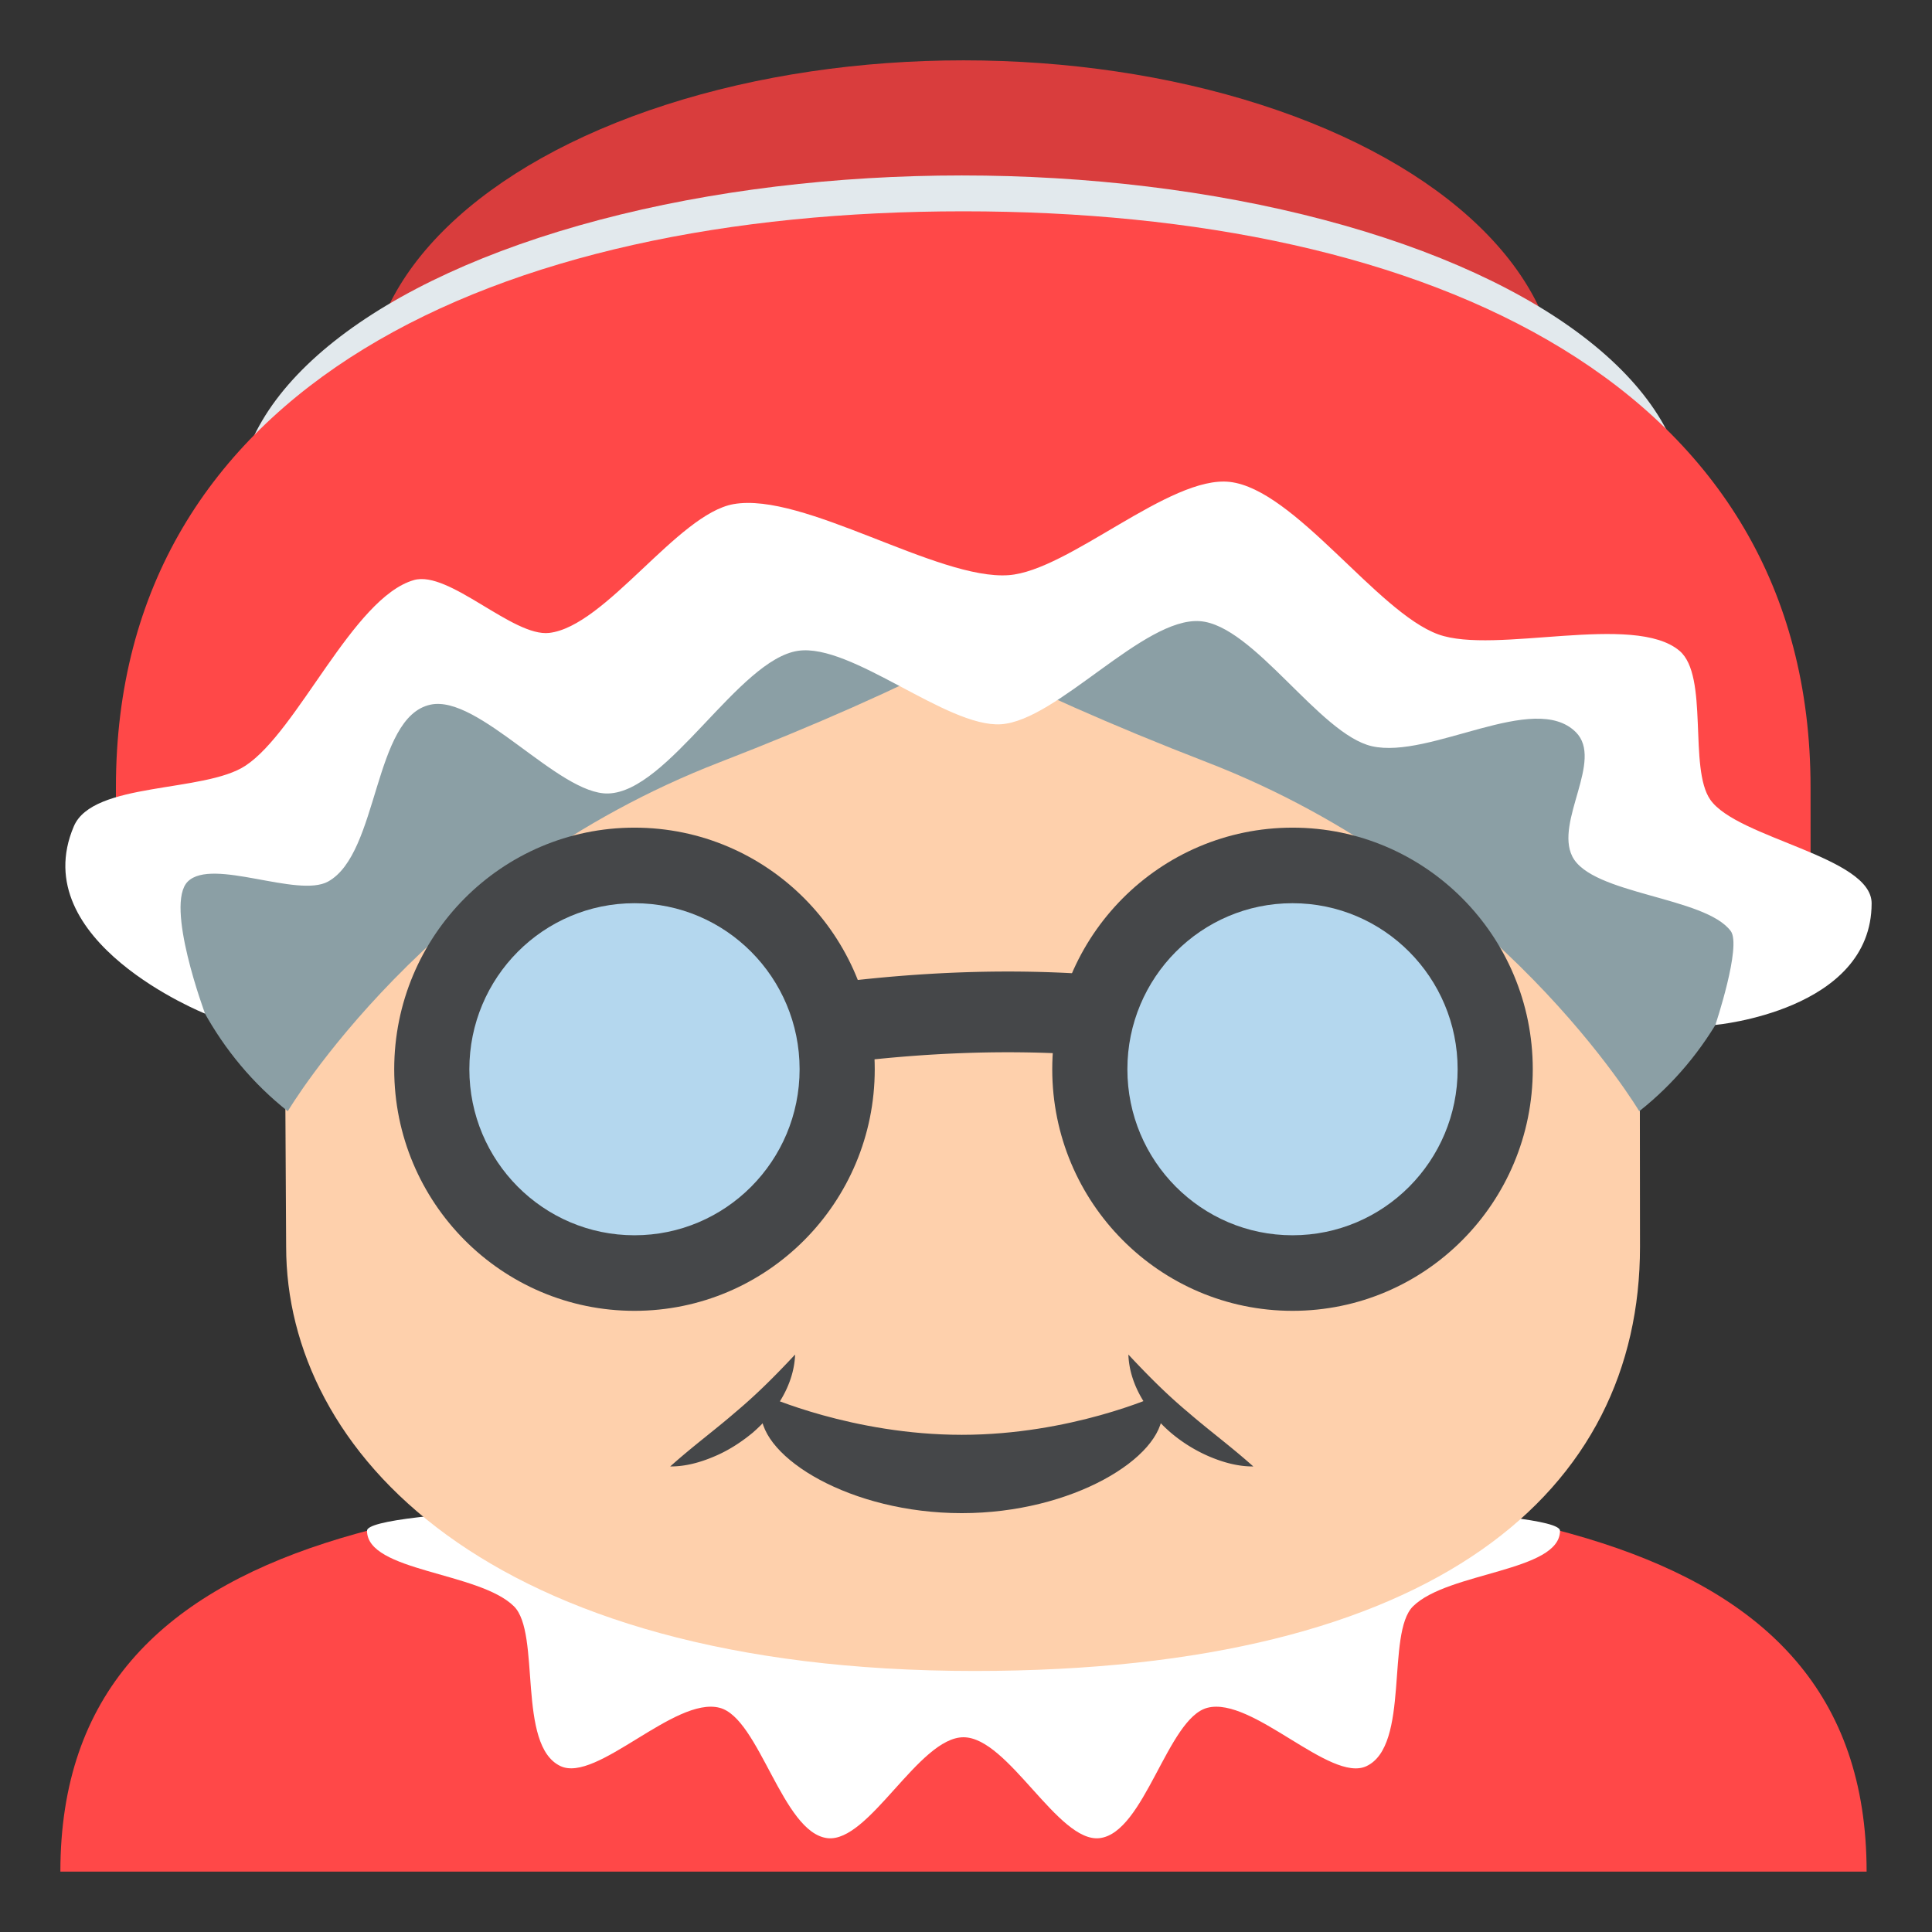 <svg xmlns="http://www.w3.org/2000/svg" width="64" height="64" viewBox="0 0 64 64"><rect x="0" y="0" width="64" height="64" fill="#333333" stroke="none"/><ellipse fill="#D93D3D" cx="31.917" cy="12.986" rx="19.718" ry="10.987"/><ellipse fill="#E2E9ED" cx="31.859" cy="16.799" rx="24.004" ry="10.987"/><path fill="#FF4848" d="M61.834 62H2c0-11.796 13.395-12.917 29.917-12.917 16.521 0 29.917 1.121 29.917 12.917z"/><path fill="#FFF" d="M51.677 50.707c0 1.358-3.707 1.359-4.868 2.504-.902.89-.09 4.609-1.543 5.295-1.199.566-3.779-2.32-5.27-1.933-1.32.343-2.078 4.142-3.57 4.318-1.377.162-3.026-3.342-4.509-3.342-1.481 0-3.131 3.504-4.508 3.342-1.493-.177-2.251-3.976-3.57-4.318-1.491-.389-4.073 2.498-5.273 1.931-1.452-.686-.639-4.404-1.542-5.294-1.16-1.144-4.866-1.145-4.866-2.503-.001-1.359 39.519-1.358 39.519 0z"/><path fill="#FED0AC" d="M54.312 25.913c-13.843-13.868-31.1-13.931-44.918 0l.085 15.393c0 6.702 6.569 14.047 22.805 14.047 15.377 0 22.043-6.004 22.043-14.047l-.015-15.393z"/><path fill="#454749" d="M38.323 46.233c.12.141.187.322.187.543.002 1.504-2.977 3.349-6.65 3.349-3.673 0-6.651-1.832-6.651-3.336 0-.203.058-.415.158-.556 0 0 2.874 1.297 6.493 1.297 3.611 0 6.463-1.297 6.463-1.297z"/><path fill="#8B9FA5" d="M31.912 8.323C4.978 8.323.322 29.53 9.533 36.811c0 0 4.617-7.811 14.304-11.559 3.188-1.234 5.858-2.427 8.075-3.568 2.216 1.142 4.885 2.334 8.074 3.568C49.672 29 54.302 36.811 54.302 36.811c9.214-7.281 4.541-28.488-22.39-28.488z"/><path fill="#454749" d="M41.517 48.578c-.513.003-.997-.135-1.455-.328a5.067 5.067 0 0 1-1.269-.783c-.754-.646-1.377-1.566-1.414-2.596.688.736 1.292 1.339 1.985 1.918.68.59 1.403 1.119 2.153 1.789zM22.202 48.578c.747-.67 1.47-1.199 2.151-1.789.691-.579 1.297-1.182 1.986-1.918-.038 1.029-.66 1.949-1.413 2.596-.389.32-.813.592-1.272.783-.455.193-.941.331-1.452.328zM19.282 36.666l-.297-2.651c.689-.077 1.652-.264 2.767-.479 5.215-1.012 13.945-2.703 23.381.543l-.864 2.523c-8.762-3.015-17.056-1.408-22.011-.447-1.171.226-2.181.421-2.976.511z"/><ellipse fill="#454749" cx="21.018" cy="35.42" rx="7.959" ry="8.003"/><ellipse fill="#B4D7EE" cx="21.018" cy="35.42" rx="5.47" ry="5.5"/><path fill="#454749" d="M50.775 35.42c0 4.42-3.564 8.003-7.957 8.003-4.396 0-7.961-3.583-7.961-8.003s3.564-8.003 7.961-8.003c4.393 0 7.957 3.583 7.957 8.003z"/><g><ellipse fill="#B4D7EE" cx="42.816" cy="35.42" rx="5.47" ry="5.5"/></g><g><path fill="#FF4848" d="M59.977 26.086c0 13.301.73-6.818-28.066-6.818-28.799 0-28.071 20.119-28.071 6.818C3.839 12.781 16.408 7 31.91 7c15.5 0 28.067 5.781 28.067 19.086z"/></g><path fill="#FFF" d="M6.793 33.578s-5.979-2.39-4.346-6.208c.634-1.482 4.311-1.101 5.684-2.005 1.74-1.145 3.561-5.567 5.579-6.149 1.159-.334 3.284 1.892 4.485 1.75 1.871-.22 4.249-3.936 6.103-4.266 2.319-.414 6.761 2.523 9.114 2.353 1.994-.146 5.343-3.316 7.327-3.089 2.152.246 4.876 4.314 6.905 5.05 1.875.68 6.49-.73 7.993.546.979.831.292 3.886 1.018 4.93.894 1.285 5.345 1.886 5.345 3.433 0 3.565-5.176 4.029-5.176 4.029s.875-2.614.51-3.108c-.848-1.146-4.615-1.206-5.25-2.475-.58-1.16 1.045-3.188.118-4.115-1.376-1.375-4.827.906-6.756.465-1.735-.396-3.917-4.01-5.695-4.142-1.866-.138-4.726 3.294-6.593 3.415-1.792.115-4.947-2.693-6.721-2.433-1.971.29-4.297 4.672-6.291 4.726-1.634.045-4.291-3.287-5.887-2.942-1.902.41-1.7 4.92-3.388 5.858-1.007.56-3.837-.801-4.649 0-.777.768.571 4.377.571 4.377z"/></svg>